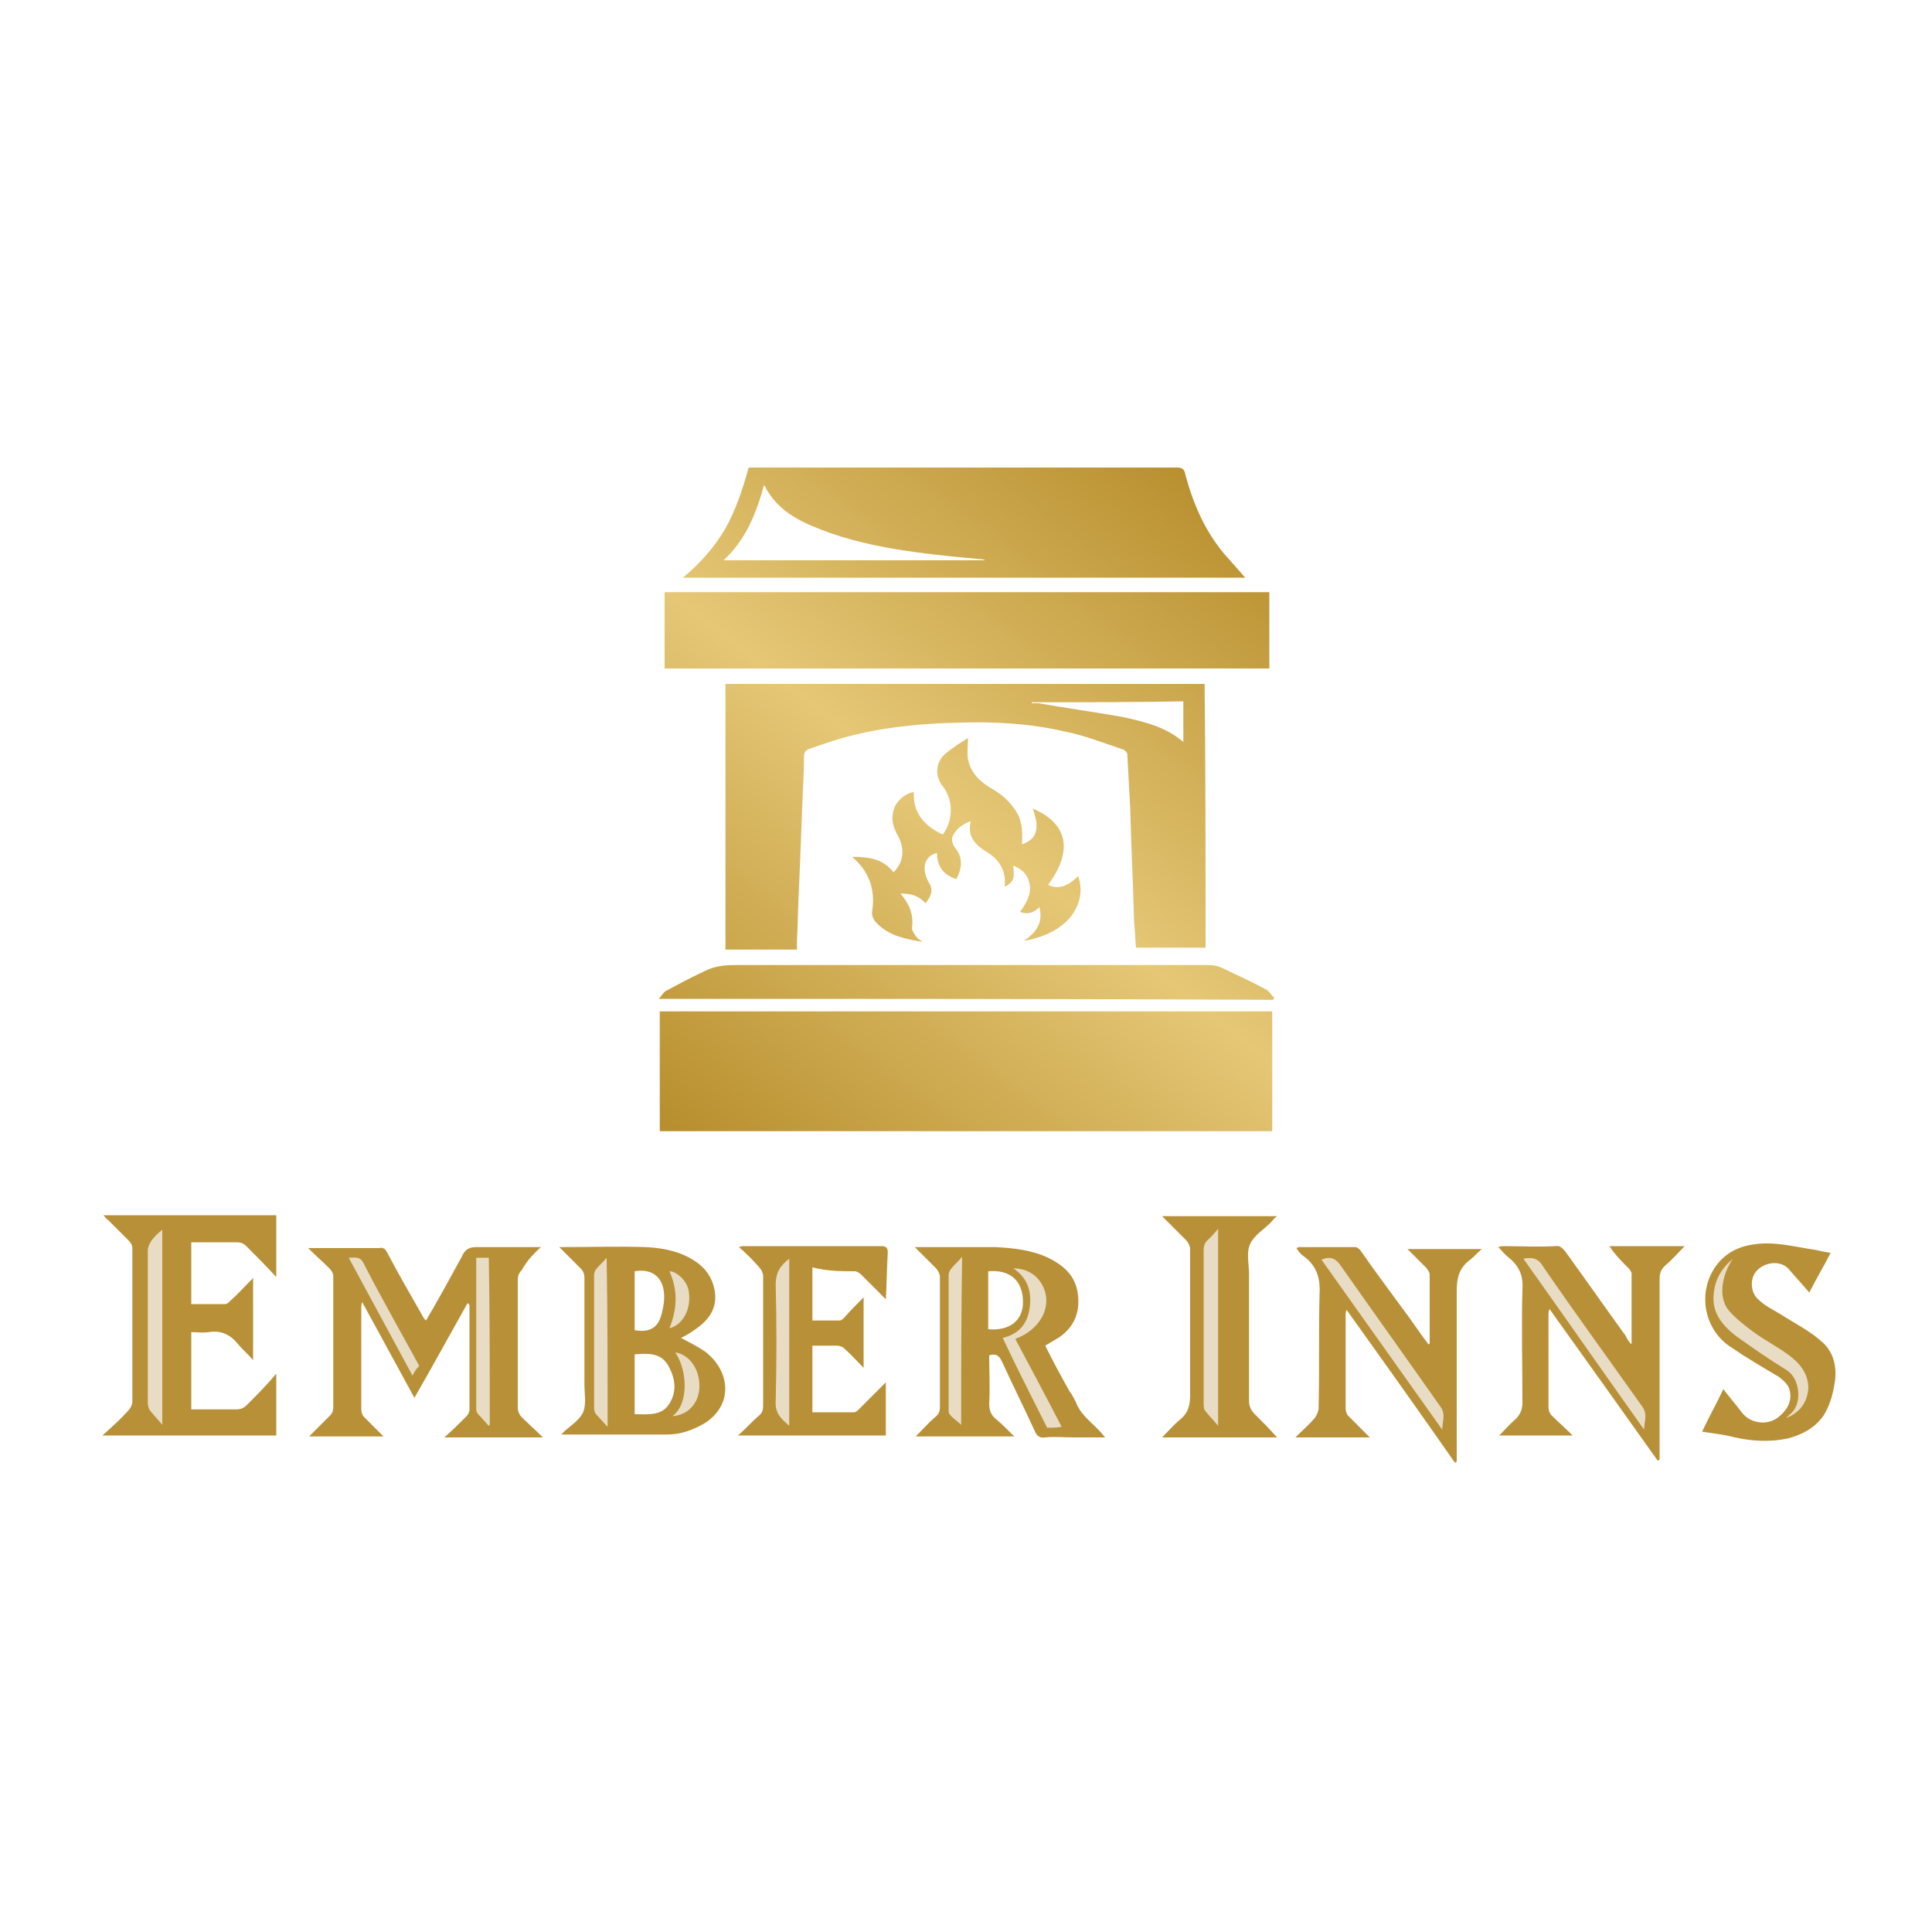 <?xml version="1.0" encoding="utf-8"?>
<!-- Generator: Adobe Illustrator 23.0.3, SVG Export Plug-In . SVG Version: 6.00 Build 0)  -->
<svg version="1.1" id="Layer_1" xmlns="http://www.w3.org/2000/svg" xmlns:xlink="http://www.w3.org/1999/xlink" x="0px" y="0px"
	 viewBox="0 0 200 200" style="enable-background:new 0 0 200 200;" xml:space="preserve">
<style type="text/css">
	.st0{fill:url(#SVGID_1_);}
	.st1{fill:url(#SVGID_2_);}
	.st2{fill:url(#SVGID_3_);}
	.st3{fill:url(#SVGID_4_);}
	.st4{fill:url(#SVGID_5_);}
	.st5{fill:url(#SVGID_6_);}
	.st6{fill:#B89037;}
	.st7{fill:#E9DCC4;}
</style>
<g>
	<g>
		<linearGradient id="SVGID_1_" gradientUnits="userSpaceOnUse" x1="139.22" y1="60.616" x2="85.711" y2="129.316">
			<stop  offset="0" style="stop-color:#B88F2E"/>
			<stop  offset="0.5" style="stop-color:#E5C776"/>
			<stop  offset="1" style="stop-color:#B88F2E"/>
		</linearGradient>
		<path class="st0" d="M131.7,104.7c0,4.2,0,8.3,0,12.4c-21.1,0-42.2,0-63.4,0c0-4.1,0-8.2,0-12.4
			C89.5,104.7,110.6,104.7,131.7,104.7z"/>
		<linearGradient id="SVGID_2_" gradientUnits="userSpaceOnUse" x1="126.351" y1="50.593" x2="72.842" y2="119.293">
			<stop  offset="0" style="stop-color:#B88F2E"/>
			<stop  offset="0.5" style="stop-color:#E5C776"/>
			<stop  offset="1" style="stop-color:#B88F2E"/>
		</linearGradient>
		<path class="st1" d="M124.8,98.1c-2.4,0-4.8,0-7.2,0c-0.1-0.9-0.1-1.8-0.2-2.7c-0.1-3.9-0.3-7.8-0.4-11.7
			c-0.1-1.9-0.2-3.8-0.3-5.6c0-0.2-0.2-0.4-0.4-0.5c-2.1-0.7-4.1-1.5-6.2-1.9c-3.5-0.8-7-1-10.6-0.9c-4.8,0.1-9.6,0.6-14.2,2.2
			c-2.5,0.9-2,0.3-2.1,2.9c-0.2,4.1-0.3,8.1-0.5,12.2c-0.1,1.8-0.1,3.5-0.2,5.3c0,0.3,0,0.6,0,0.9c-2.5,0-4.9,0-7.4,0
			c0-9.2,0-18.3,0-27.5c16.5,0,33,0,49.6,0C124.8,79.8,124.8,88.9,124.8,98.1z M106.8,72.7c0,0,0,0.1,0,0.1c0.2,0,0.5,0,0.7,0
			c2.9,0.5,5.7,0.9,8.6,1.4c2.3,0.5,4.5,1,6.4,2.6c0-1.4,0-2.8,0-4.2C117.1,72.7,111.9,72.7,106.8,72.7z"/>
		<linearGradient id="SVGID_3_" gradientUnits="userSpaceOnUse" x1="113.62" y1="40.677" x2="60.111" y2="109.376">
			<stop  offset="0" style="stop-color:#B88F2E"/>
			<stop  offset="0.5" style="stop-color:#E5C776"/>
			<stop  offset="1" style="stop-color:#B88F2E"/>
		</linearGradient>
		<path class="st2" d="M128.9,59.8c-19.1,0-38.5,0-58.2,0c1.8-1.5,3.3-3.2,4.4-5.1c1.1-2,1.8-4.1,2.4-6.3c0.2,0,0.5,0,0.7,0
			c14.5,0,29.1,0,43.6,0c0.5,0,0.8,0.1,0.9,0.7c0.8,3,2,5.8,4,8.2C127.5,58.2,128.3,59.1,128.9,59.8z M74.9,58c9,0,18,0,27.1,0
			c-0.2-0.1-0.3-0.1-0.3-0.1c-2.2-0.2-4.4-0.4-6.6-0.7c-3.1-0.4-6.2-1-9.1-2c-2.7-1-5.4-2-6.9-5C78.3,53.1,77.2,55.9,74.9,58z"/>
		<linearGradient id="SVGID_4_" gradientUnits="userSpaceOnUse" x1="117.06" y1="43.356" x2="63.551" y2="112.056">
			<stop  offset="0" style="stop-color:#B88F2E"/>
			<stop  offset="0.5" style="stop-color:#E5C776"/>
			<stop  offset="1" style="stop-color:#B88F2E"/>
		</linearGradient>
		<path class="st3" d="M68.8,69.2c0-2.7,0-5.3,0-7.9c20.9,0,41.7,0,62.6,0c0,2.6,0,5.2,0,7.9C110.5,69.2,89.6,69.2,68.8,69.2z"/>
		<linearGradient id="SVGID_5_" gradientUnits="userSpaceOnUse" x1="135.528" y1="57.74" x2="82.019" y2="126.44">
			<stop  offset="0" style="stop-color:#B88F2E"/>
			<stop  offset="0.5" style="stop-color:#E5C776"/>
			<stop  offset="1" style="stop-color:#B88F2E"/>
		</linearGradient>
		<path class="st4" d="M68.2,103.4c0.3-0.3,0.4-0.6,0.7-0.8c1.3-0.7,2.6-1.4,3.9-2c1.1-0.6,2.2-0.7,3.4-0.7c16.3,0,32.6,0,48.9,0
			c0.5,0,1,0.1,1.4,0.3c1.5,0.7,3,1.4,4.5,2.2c0.4,0.2,0.6,0.6,0.9,0.9c0,0.1-0.1,0.1-0.1,0.2C110.6,103.4,89.5,103.4,68.2,103.4z"
			/>
		<linearGradient id="SVGID_6_" gradientUnits="userSpaceOnUse" x1="129.662" y1="53.172" x2="76.153" y2="121.871">
			<stop  offset="0" style="stop-color:#B88F2E"/>
			<stop  offset="0.5" style="stop-color:#E5C776"/>
			<stop  offset="1" style="stop-color:#B88F2E"/>
		</linearGradient>
		<path class="st5" d="M106.9,83.7c2.9,1.2,4.7,3.7,1.6,7.9c1,0.5,2,0.2,3.1-0.9c0.9,2.4-0.5,5.8-5.6,6.7c1.3-0.9,2-1.9,1.6-3.5
			c-0.6,0.6-1.2,0.8-2,0.5c0.7-1,1.3-2,0.9-3.2c-0.2-0.8-0.9-1.3-1.6-1.6c0,0.4,0.1,0.9,0,1.3c-0.1,0.4-0.5,0.7-0.9,0.9
			c0.2-1.7-0.6-2.9-2-3.7c-1.1-0.7-1.9-1.6-1.5-3.1c-0.8,0.3-1.4,0.7-1.8,1.4c-0.3,0.5-0.1,1,0.2,1.4c0.8,1,0.7,2.1,0.1,3.2
			c-1.3-0.4-2-1.3-2-2.7c-1,0.2-1.5,1.1-1.2,2.2c0.1,0.4,0.3,0.8,0.5,1.1c0.3,0.7,0,1.3-0.5,1.9c-0.7-0.8-1.5-1-2.6-1
			c1,1.1,1.4,2.3,1.2,3.6c0,0.2,0.2,0.5,0.4,0.8c0.1,0.2,0.3,0.3,0.7,0.6c-1.8-0.3-3.4-0.6-4.7-1.9c-0.4-0.4-0.6-0.8-0.5-1.4
			c0.3-2.1-0.3-4-2.1-5.5c1.8,0,3.2,0.2,4.3,1.6c1-1,1.2-2.3,0.5-3.7c-0.5-0.9-0.8-1.7-0.5-2.7c0.2-0.9,1.2-1.8,2.1-1.9
			c-0.1,2,0.9,3.4,3,4.4c1.1-1.5,1.1-3.6,0-5c-0.9-1.1-0.7-2.6,0.3-3.4c0.7-0.6,1.5-1.1,2.3-1.6c0,0.8-0.1,1.5,0,2.2
			c0.3,1.4,1.2,2.3,2.4,3c0.7,0.4,1.4,0.9,1.9,1.5c1.2,1.3,1.4,2.4,1.3,4.3C107.3,86.9,107.7,85.8,106.9,83.7z"/>
	</g>
	<g>
		<path class="st6" d="M56,129.1c-2.4,0-4.5,0-6.7,0c-0.8,0-1.2,0.3-1.5,1c-1.2,2.2-2.4,4.4-3.7,6.6c-0.1-0.1-0.1-0.1-0.2-0.2
			c-1.3-2.3-2.6-4.5-3.8-6.8c-0.2-0.4-0.4-0.6-0.9-0.5c-2.2,0-4.4,0-6.6,0c-0.2,0-0.4,0-0.7,0c0.8,0.8,1.5,1.4,2.2,2.1
			c0.2,0.2,0.4,0.5,0.4,0.8c0,4.5,0,9.1,0,13.6c0,0.3-0.1,0.6-0.3,0.8c-0.7,0.7-1.4,1.4-2.2,2.2c2.6,0,5.1,0,7.7,0
			c-0.7-0.7-1.4-1.4-2-2c-0.2-0.2-0.3-0.5-0.3-0.8c0-3.5,0-7.1,0-10.6c0-0.1,0-0.3,0.1-0.5c1.8,3.3,3.6,6.6,5.4,9.9
			c1.9-3.3,3.7-6.6,5.5-9.8c0.2,0.1,0.2,0.2,0.2,0.3c0,3.6,0,7.2,0,10.7c0,0.2-0.1,0.5-0.3,0.7c-0.7,0.7-1.4,1.4-2.3,2.2
			c3.5,0,6.8,0,10.2,0c-0.8-0.8-1.5-1.4-2.2-2.1c-0.2-0.2-0.4-0.6-0.4-0.9c0-4.4,0-8.9,0-13.3c0-0.4,0.1-0.7,0.4-1
			C54.5,130.6,55.1,129.9,56,129.1z"/>
		<path class="st6" d="M25.6,145.4c-0.4,0.4-0.7,0.5-1.2,0.5c-1.4,0-2.7,0-4.1,0c-0.2,0-0.4,0-0.5,0c0-2.7,0-5.3,0-8
			c0.6,0,1.2,0.1,1.8,0c1.2-0.2,2.2,0.2,3,1.2c0.5,0.6,1.1,1.1,1.6,1.7c0-2.9,0-5.6,0-8.5c-0.9,0.9-1.6,1.7-2.4,2.4
			c-0.1,0.1-0.3,0.3-0.5,0.3c-1.2,0-2.4,0-3.5,0c0-2.2,0-4.2,0-6.4c1.6,0,3.2,0,4.7,0c0.4,0,0.7,0.1,1,0.4c1,1,2,2,3.1,3.2
			c0-2.2,0-4.3,0-6.4c-5.9,0-11.8,0-17.9,0c0.2,0.2,0.3,0.4,0.5,0.5c0.7,0.7,1.4,1.4,2.1,2.1c0.2,0.2,0.4,0.5,0.4,0.8
			c0,5.3,0,10.6,0,15.9c0,0.3-0.2,0.7-0.4,0.9c-0.8,0.9-1.7,1.7-2.7,2.6c6.1,0,12.1,0,18,0c0-2.1,0-4.2,0-6.4
			C27.6,143.4,26.6,144.4,25.6,145.4z"/>
		<path class="st6" d="M113.5,147.8c-0.8-0.8-1.7-1.5-2.1-2.6c-0.2-0.4-0.4-0.8-0.7-1.2c-0.9-1.6-1.7-3.1-2.5-4.7
			c0.5-0.3,1-0.6,1.5-0.9c1.7-1.2,2.2-2.9,1.8-4.9c-0.4-1.7-1.6-2.6-3-3.3c-1.7-0.8-3.6-1-5.4-1.1c-1.4,0-2.9,0-4.3,0
			c-1.3,0-2.6,0-4.1,0c0.8,0.8,1.5,1.5,2.2,2.2c0.2,0.2,0.4,0.6,0.4,0.9c0,4.5,0,8.9,0,13.4c0,0.5-0.1,0.8-0.5,1.1
			c-0.7,0.6-1.3,1.3-2,2c3.4,0,6.8,0,10.2,0c-0.7-0.7-1.3-1.3-1.9-1.8c-0.5-0.4-0.7-0.9-0.7-1.6c0.1-1.7,0-3.4,0-5
			c0.7-0.2,1,0,1.3,0.6c1.1,2.4,2.3,4.8,3.4,7.2c0.2,0.5,0.5,0.8,1.1,0.7c1-0.1,2,0,3,0c1.1,0,2.1,0,3.2,0
			C114,148.3,113.8,148.1,113.5,147.8z M102.3,137.6c0-2,0-4,0-6c2.3-0.2,3.6,1,3.6,3.2C105.9,136.7,104.5,137.8,102.3,137.6z"/>
		<path class="st6" d="M73.1,140c-0.8-0.6-1.7-1-2.6-1.5c0.2-0.1,0.6-0.3,0.9-0.5c1.6-1,2.9-2.2,2.6-4.3c-0.2-1.2-0.7-2.1-1.7-2.9
			c-1.6-1.2-3.5-1.6-5.4-1.7c-2.9-0.1-5.8,0-9,0c0.8,0.8,1.5,1.5,2.2,2.2c0.3,0.3,0.4,0.6,0.4,1c0,3.7,0,7.4,0,11
			c0,0.9,0.2,2-0.1,2.8c-0.3,0.8-1.2,1.4-1.9,2c-0.2,0.2-0.3,0.3-0.4,0.4c3.7,0,7.3,0,11,0c1.4,0,2.7-0.5,3.9-1.2
			C75.9,145.4,75.6,142,73.1,140z M65.7,131.6c2.4-0.4,3.3,1.3,3,3.4c-0.1,0.6-0.2,1.2-0.5,1.8c-0.5,0.9-1.4,1.1-2.5,0.9
			C65.7,135.6,65.7,133.6,65.7,131.6z M65.7,146.4c0-2.1,0-4.1,0-6.2c1.4-0.1,2.7-0.2,3.5,1.2c0.7,1.3,0.9,2.6,0.1,3.9
			C68.5,146.6,67.1,146.4,65.7,146.4z"/>
		<path class="st6" d="M168.6,131.3c0.1,0.1,0.3,0.4,0.3,0.5c0,2.4,0,4.8,0,7.3c0,0-0.1,0-0.1,0c-0.2-0.3-0.4-0.5-0.5-0.8
			c-2.1-2.9-4.2-5.9-6.3-8.8c-0.3-0.3-0.5-0.6-1-0.5c-1.8,0.1-3.5,0-5.3,0c-0.2,0-0.3,0-0.6,0.1c0.4,0.4,0.7,0.8,1.1,1.1
			c1.1,0.9,1.5,1.9,1.4,3.3c-0.1,3.9,0,7.8,0,11.7c0,0.7-0.2,1.2-0.7,1.7c-0.6,0.5-1.1,1.1-1.7,1.7c2.6,0,5,0,7.6,0
			c-0.8-0.8-1.5-1.4-2.2-2.1c-0.2-0.2-0.3-0.6-0.3-0.8c0-3.2,0-6.4,0-9.6c0-0.2,0-0.3,0.1-0.6c3.8,5.3,7.5,10.5,11.2,15.7
			c0.1,0,0.1-0.1,0.2-0.1c0-0.2,0-0.4,0-0.6c0-6,0-12,0-18c0-0.7,0.1-1.1,0.7-1.6c0.6-0.5,1.2-1.2,1.9-1.9c-2.7,0-5.2,0-7.8,0
			C167.2,129.9,167.9,130.6,168.6,131.3z"/>
		<path class="st6" d="M147.7,131.3c0.1,0.2,0.3,0.4,0.3,0.6c0,2.4,0,4.8,0,7.2c0,0-0.1,0-0.1,0.1c-1-1.3-1.9-2.7-2.9-4
			c-1.4-1.9-2.8-3.8-4.2-5.8c-0.1-0.1-0.3-0.3-0.5-0.3c-2,0-3.9,0-5.9,0c0,0-0.1,0.1-0.2,0.1c0.2,0.3,0.4,0.6,0.7,0.8
			c1.4,1,1.8,2.3,1.7,4c-0.1,3.9,0,7.8-0.1,11.8c0,0.3-0.2,0.7-0.4,1c-0.6,0.7-1.3,1.3-2,2c2.6,0,5.1,0,7.7,0
			c-0.8-0.8-1.5-1.5-2.2-2.2c-0.2-0.2-0.3-0.5-0.3-0.8c0-3.2,0-6.5,0-9.7c0-0.1,0-0.3,0.1-0.5c3.8,5.3,7.5,10.5,11.2,15.8
			c0.1,0,0.1,0,0.2-0.1c0-0.2,0-0.5,0-0.7c0-5.7,0-11.4,0-17c0-1.4,0.3-2.4,1.4-3.2c0.4-0.3,0.7-0.7,1.2-1.1c-2.7,0-5.1,0-7.7,0
			C146.3,129.9,147,130.6,147.7,131.3z"/>
		<path class="st6" d="M88.5,131.6c0.2,0,0.5,0.2,0.6,0.3c0.9,0.9,1.7,1.7,2.6,2.6c0.1-1.6,0.1-3.2,0.2-4.8c0-0.5-0.1-0.7-0.7-0.7
			c-4.7,0-9.5,0-14.2,0c-0.1,0-0.3,0-0.5,0.1c0.8,0.7,1.5,1.4,2.1,2.1c0.2,0.2,0.4,0.6,0.4,0.9c0,4.5,0,8.9,0,13.4
			c0,0.5-0.1,0.8-0.5,1.1c-0.7,0.6-1.3,1.3-2.1,2c5.2,0,10.3,0,15.3,0c0-1.8,0-3.5,0-5.5c-1,1-1.9,1.9-2.8,2.8
			c-0.1,0.1-0.3,0.3-0.5,0.3c-1.4,0-2.8,0-4.3,0c0-2.3,0-4.6,0-6.9c0.9,0,1.7,0,2.5,0c0.3,0,0.6,0.1,0.8,0.3c0.7,0.6,1.3,1.3,2,2
			c0-2.5,0-4.8,0-7.3c-0.7,0.7-1.4,1.4-2,2.1c-0.1,0.1-0.3,0.3-0.5,0.3c-0.9,0-1.9,0-2.8,0c0-1.9,0-3.6,0-5.5
			C85.7,131.6,87.1,131.6,88.5,131.6z"/>
		<path class="st6" d="M188.6,138.9c-1.2-1.1-2.8-1.9-4.2-2.8c-0.8-0.5-1.7-0.9-2.4-1.6c-0.8-0.7-0.9-2.2-0.1-3
			c0.9-0.9,2.4-1,3.2-0.2c0.7,0.8,1.4,1.6,2.2,2.5c0.7-1.4,1.5-2.7,2.2-4.1c-0.6-0.1-1.1-0.2-1.5-0.3c-2.1-0.3-4.2-0.9-6.3-0.6
			c-1.7,0.2-3.1,0.9-4.1,2.3c-1.9,2.7-1.2,6.5,1.5,8.3c1.6,1.1,3.3,2.1,5,3.1c0.4,0.3,0.9,0.7,1.1,1.2c0.4,1.2-0.1,2.2-1.1,3
			c-1.1,0.9-2.9,0.7-3.8-0.5c-0.6-0.8-1.3-1.6-1.9-2.4c-0.7,1.5-1.5,2.9-2.2,4.4c1.2,0.2,2.3,0.3,3.4,0.6c1.8,0.4,3.7,0.5,5.5,0.1
			c1.5-0.4,2.8-1.1,3.7-2.4c0.6-1,0.9-2,1.1-3.2C190.2,141.7,189.9,140,188.6,138.9z"/>
		<path class="st6" d="M129.9,146.4c-0.4-0.4-0.6-0.8-0.6-1.4c0-4.4,0-8.7,0-13.1c0-1-0.3-2.2,0.1-3.1c0.4-0.9,1.4-1.5,2.1-2.2
			c0.2-0.2,0.4-0.5,0.7-0.7c-4,0-7.8,0-11.9,0c0.9,0.9,1.7,1.7,2.5,2.5c0.2,0.2,0.4,0.6,0.4,0.9c0,5,0,10,0,15.1
			c0,1.1-0.2,1.9-1.1,2.6c-0.6,0.5-1.2,1.2-1.8,1.8c4,0,7.9,0,11.9,0C131.4,147.9,130.6,147.1,129.9,146.4z"/>
	</g>
	<path class="st7" d="M16.8,147.5c-0.4-0.5-0.8-0.9-1.2-1.4c-0.2-0.2-0.3-0.6-0.3-0.9c0-5.3,0-10.5,0-15.8c0-0.3,0.2-0.7,0.4-1
		c0.3-0.4,0.6-0.7,1.1-1.1C16.8,134.1,16.8,140.8,16.8,147.5z"/>
	<path class="st7" d="M42.7,142.4c-2.2-4.1-4.4-8.1-6.6-12.2c0.7,0,1.2-0.2,1.6,0.7c1.8,3.5,3.8,7,5.7,10.5
		C43.1,141.7,42.9,142,42.7,142.4z"/>
	<path class="st7" d="M50.7,147.5c0,0-0.1,0.1-0.1,0.1c-0.4-0.4-0.7-0.8-1.1-1.2c-0.1-0.1-0.2-0.3-0.2-0.5c0-5.2,0-10.4,0-15.6
		c0,0,0,0,0-0.1c0.4,0,0.9,0,1.3,0C50.7,135.9,50.7,141.7,50.7,147.5z"/>
	<path class="st7" d="M62.9,147.7c-0.5-0.5-0.8-0.9-1.2-1.3c-0.1-0.1-0.2-0.4-0.2-0.6c0-4.6,0-9.2,0-13.8c0-0.2,0.1-0.5,0.2-0.6
		c0.3-0.4,0.7-0.7,1.1-1.2C62.9,136,62.9,141.8,62.9,147.7z"/>
	<path class="st7" d="M69.3,131.6c0.8,0,1.9,1.1,2,2.1c0.3,1.9-0.7,3.5-2,3.8C70.1,135.5,70.2,133.6,69.3,131.6z"/>
	<path class="st7" d="M69.6,146.6c1.7-1.2,1.6-4.7,0.3-6.6c1.4,0.2,2.6,1.7,2.5,3.7C72.3,145.3,71.2,146.5,69.6,146.6z"/>
	<path class="st7" d="M81.7,147.6c-0.8-0.7-1.5-1.3-1.4-2.6c0.1-4,0.1-8,0-12c0-1.3,0.5-2,1.4-2.7C81.7,136.1,81.7,141.8,81.7,147.6
		z"/>
	<path class="st7" d="M99.5,147.5c-0.4-0.4-0.9-0.7-1.2-1.1c-0.1-0.1-0.1-0.3-0.1-0.5c0-4.6,0-9.3,0-13.9c0-0.2,0.1-0.5,0.3-0.7
		c0.3-0.4,0.7-0.7,1.1-1.2C99.5,136,99.5,141.7,99.5,147.5z"/>
	<path class="st7" d="M108.4,147.8c-1.5-3-3.1-6.1-4.6-9.3c1.7-0.4,2.6-1.5,2.8-3.2c0.2-1.6-0.2-3-1.7-4c2,0,3.2,1.4,3.4,3
		c0.2,2.1-1.5,3.7-3.2,4.3c1.6,3,3.2,6,4.8,9.1C109.3,147.8,108.9,147.8,108.4,147.8z"/>
	<path class="st7" d="M126.1,147.6c-0.5-0.6-0.9-1-1.3-1.5c-0.2-0.2-0.2-0.6-0.2-0.8c0-5.3,0-10.5,0-15.8c0-0.5,0.1-0.9,0.5-1.2
		c0.3-0.3,0.6-0.6,1-1.1C126.1,134.1,126.1,140.8,126.1,147.6z"/>
	<path class="st7" d="M149.3,148c-4.2-5.9-8.3-11.7-12.5-17.6c1.4-0.6,1.8,0.4,2.4,1.2c3.3,4.7,6.6,9.3,9.9,14
		C149.7,146.4,149.3,147.2,149.3,148z"/>
	<path class="st7" d="M170.2,148c-4.2-5.9-8.3-11.8-12.5-17.7c1-0.2,1.6,0,2.1,0.9c3.3,4.8,6.8,9.6,10.2,14.4
		C170.6,146.4,170.2,147.2,170.2,148z"/>
	<path class="st7" d="M184.9,146.8c0.2-0.2,0.3-0.3,0.4-0.4c1.3-1,1.1-3.7-0.4-4.6c-1.8-1.1-3.5-2.3-5.2-3.5
		c-1.4-1.1-2.5-2.4-2.3-4.3c0.1-1.5,0.8-2.7,2-3.7c-1,1.4-1.7,3.9-0.4,5.4c0.7,0.8,1.6,1.5,2.4,2.1c1.2,0.9,2.6,1.6,3.8,2.5
		c1.1,0.8,2,1.9,2,3.4C187.1,145.1,186.4,146.2,184.9,146.8z"/>
</g>
</svg>
